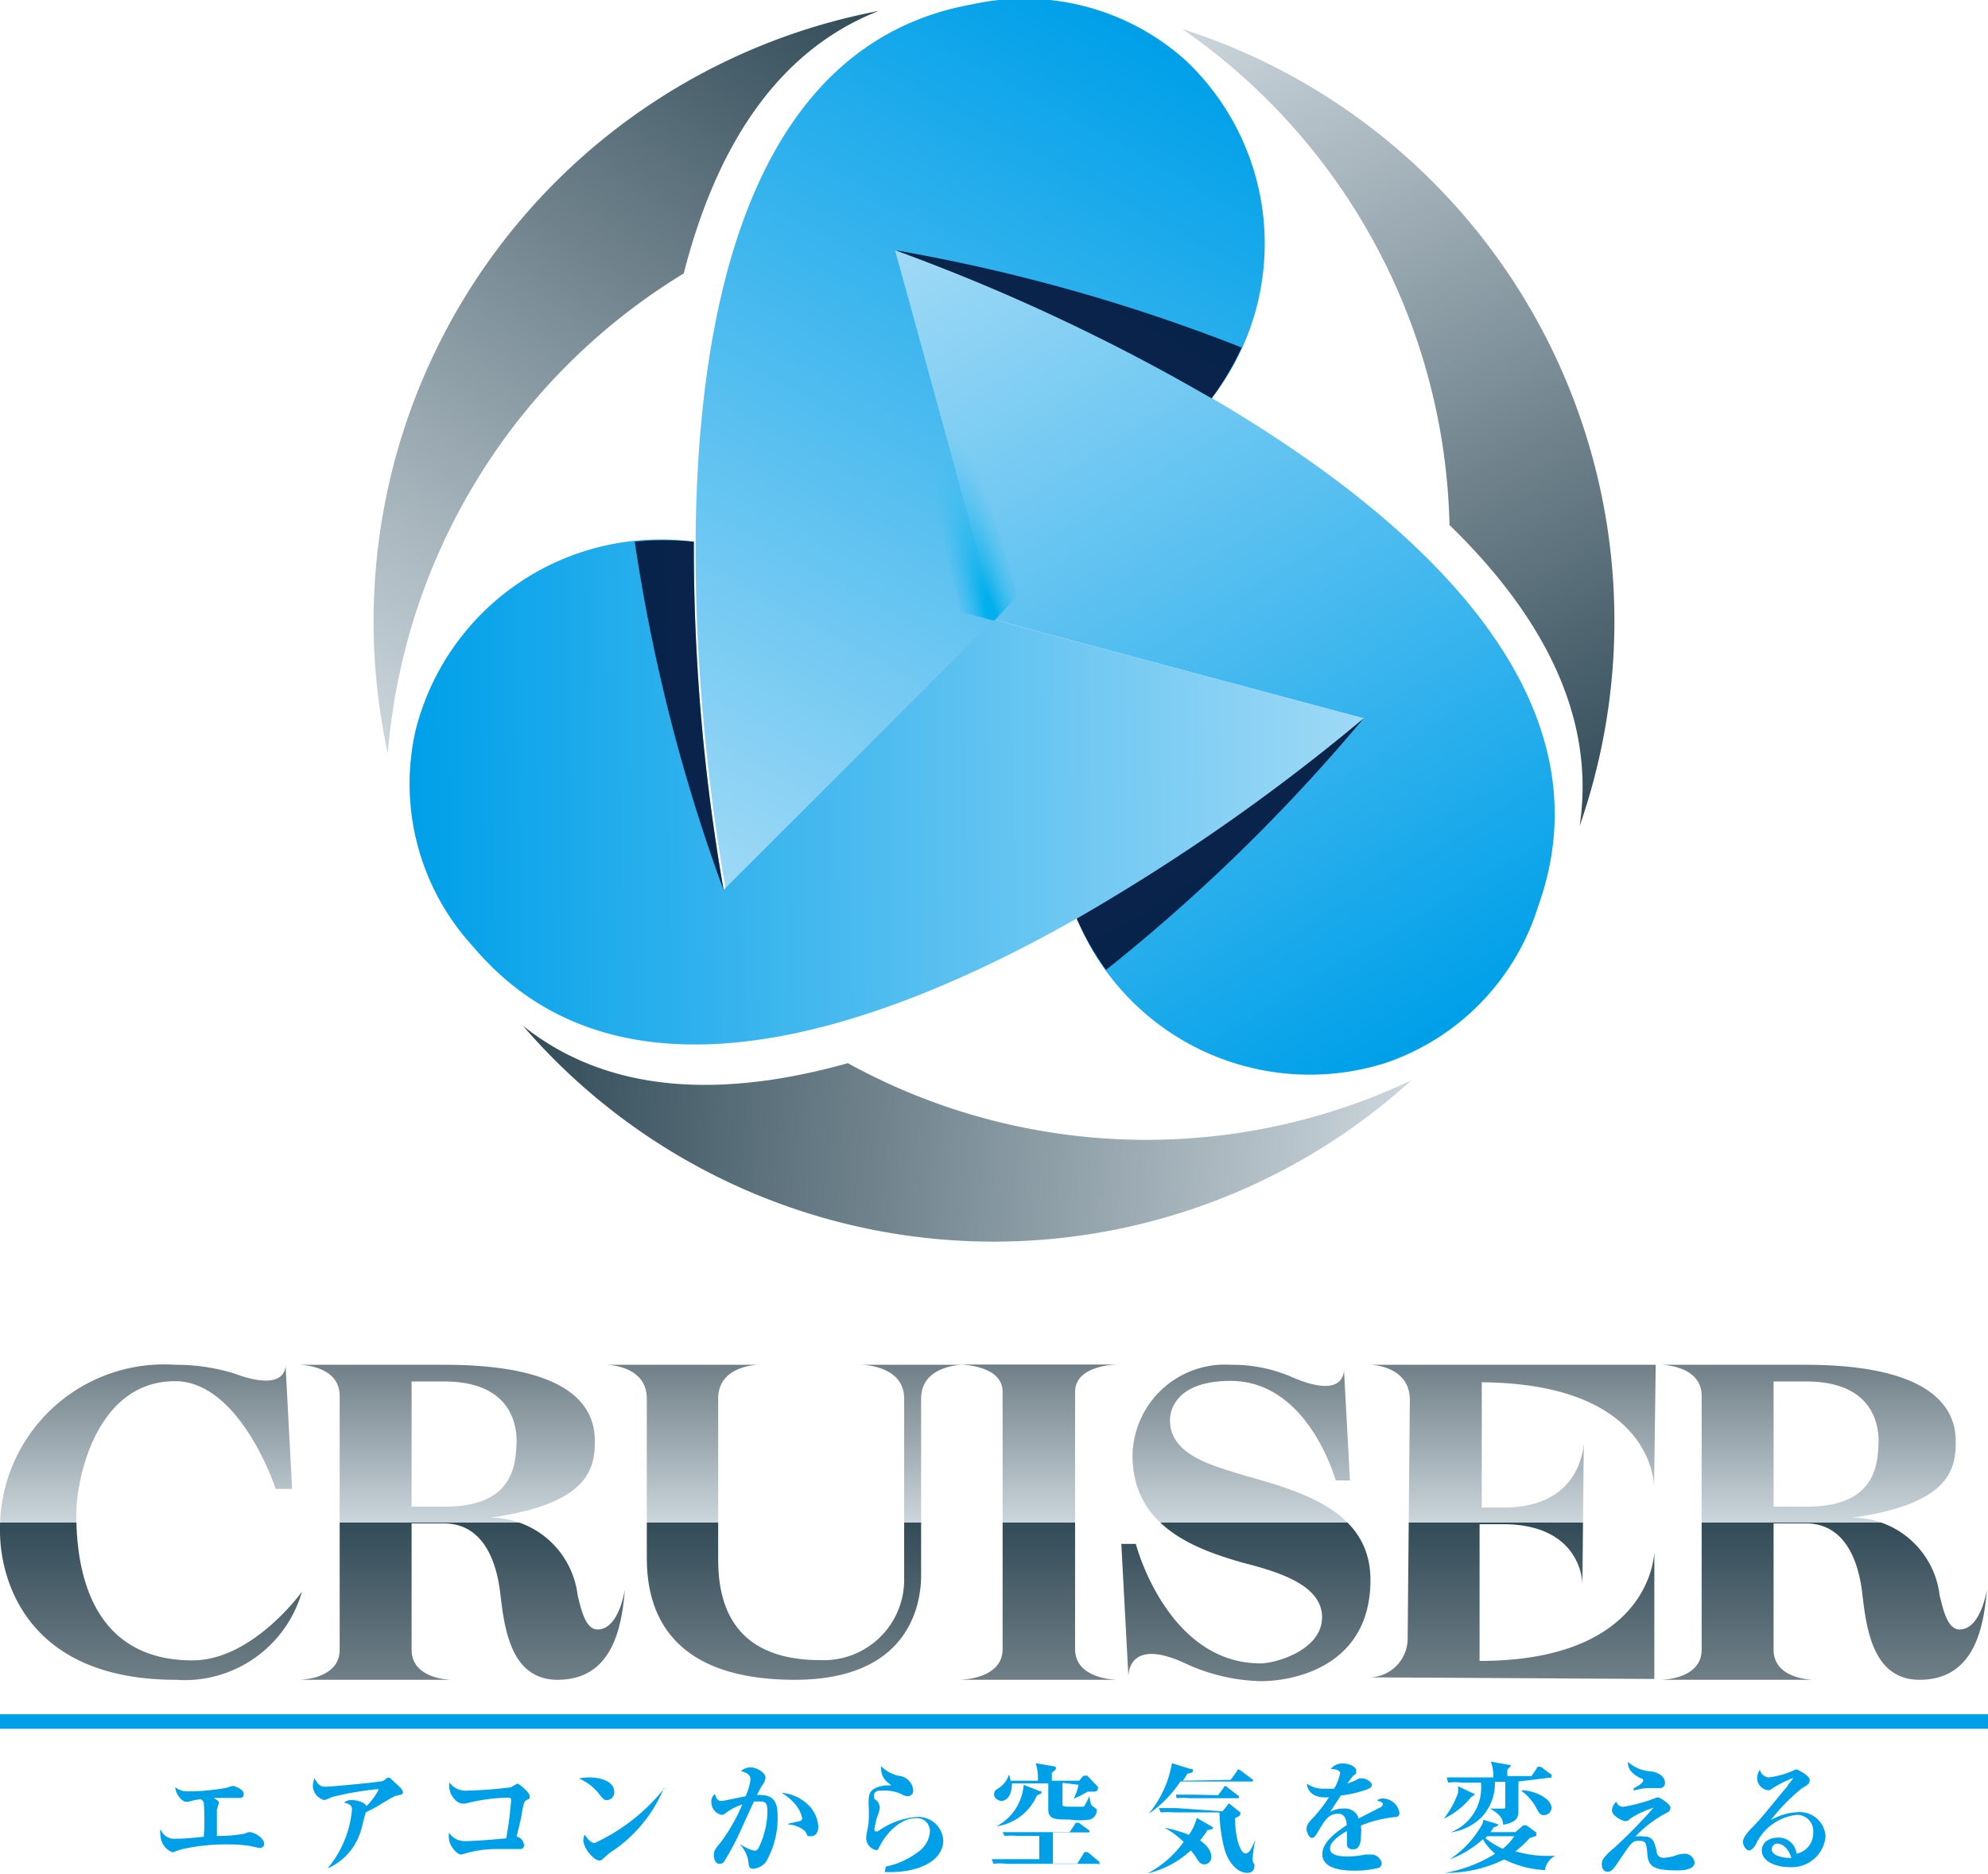 <svg xmlns="http://www.w3.org/2000/svg" xmlns:xlink="http://www.w3.org/1999/xlink" viewBox="0 0 72.69 68.53"><defs><linearGradient id="a" x1="52.49" y1="37.6" x2="34.71" y2="8.21" gradientUnits="userSpaceOnUse"><stop offset="0" stop-color="#00a0e9"/><stop offset="1" stop-color="#9fd9f6"/></linearGradient><linearGradient id="e" x1="41.29" y1="1.04" x2="24.59" y2="31.51" xlink:href="#a"/><linearGradient id="f" x1="15.11" y1="29.05" x2="49.81" y2="28.76" xlink:href="#a"/><linearGradient id="b" x1="45.97" y1="-.2" x2="61.02" y2="28.65" gradientUnits="userSpaceOnUse"><stop offset="0" stop-color="#cbd5dc"/><stop offset="1" stop-color="#314b57"/></linearGradient><linearGradient id="g" x1="11.35" y1="25.51" x2="29.43" y2="-1.54" xlink:href="#b"/><linearGradient id="h" x1="51.36" y1="42.87" x2="18.88" y2="40.94" xlink:href="#b"/><linearGradient id="c" x1="55.27" y1="49.91" x2="55.27" y2="61.43" gradientUnits="userSpaceOnUse"><stop offset="0" stop-color="#707f87"/><stop offset=".5" stop-color="#cbd5dc"/><stop offset=".5" stop-color="#314b57"/><stop offset="1" stop-color="#707f87"/></linearGradient><linearGradient id="k" x1="37.97" y1="49.91" x2="37.97" y2="61.43" xlink:href="#c"/><linearGradient id="l" x1="5.52" y1="49.91" x2="5.52" y2="61.43" xlink:href="#c"/><linearGradient id="m" x1="16.91" y1="49.91" x2="16.91" y2="61.43" xlink:href="#c"/><linearGradient id="n" x1="66.71" y1="49.91" x2="66.71" y2="61.43" xlink:href="#c"/><linearGradient id="o" x1="45.58" y1="49.91" x2="45.58" y2="61.43" xlink:href="#c"/><linearGradient id="p" x1="28.68" y1="49.91" x2="28.68" y2="61.43" xlink:href="#c"/><radialGradient id="d" cx="-25.19" cy="-18.14" r="7.36" gradientTransform="matrix(-.26 -.97 .18 -.05 33.04 -2.54)" gradientUnits="userSpaceOnUse"><stop offset=".13" stop-color="#00afec"/><stop offset="1" stop-color="#54c3f1" stop-opacity="0"/></radialGradient><radialGradient id="i" cx="-82.5" cy="-926.11" r="7.36" gradientTransform="matrix(-.7 .71 -.13 -.13 -145.45 -41.59)" xlink:href="#d"/><radialGradient id="j" cx="474.3" cy="-546.03" r="7.36" gradientTransform="matrix(.97 .26 -.05 .18 -448.46 .85)" xlink:href="#d"/></defs><g data-name="レイヤー 2"><path d="M32.73 9.15l3.62 13.51 13.51 3.61a72.8 72.8 0 01-10.49 7.32 9.21 9.21 0 0011.27 5.29 8.81 8.81 0 005.6-5.73c5.09-14.15-23.51-24-23.51-24z" fill="url(#a)"/><path d="M44.3 14.57a9.21 9.21 0 00-1-12.41 8.83 8.83 0 00-7.76-2c-14.76 2.65-9 32.36-9 32.36l9.89-9.88-3.7-13.49a72 72 0 0111.57 5.42z" fill="url(#e)"/><path d="M36.35 22.66l-9.89 9.88a72.9 72.9 0 01-1.09-12.73 9.23 9.23 0 00-10.17 6.88 8.8 8.8 0 002.11 7.94c9.69 11.46 32.55-8.36 32.55-8.36z" fill="url(#f)"/><path d="M53 19.2c3.24 3.15 5.38 6.86 4.76 11A22.73 22.73 0 0043.23 1.06 22.67 22.67 0 0153 19.2z" fill="url(#b)"/><path d="M25 10c1.12-4.37 3.25-8.08 7.13-9.6a22.72 22.72 0 00-17.95 27.15A22.69 22.69 0 0125 10z" fill="url(#g)"/><path d="M31 38.88c-4.35 1.22-8.63 1.23-11.88-1.37a22.71 22.71 0 0032.48 2 22.65 22.65 0 01-20.6-.63z" fill="url(#h)"/><path d="M44.3 14.57a10.38 10.38 0 001.1-1.86 64.66 64.66 0 00-12.67-3.56 72.52 72.52 0 0111.56 5.41zm-18.93 5.24a10.65 10.65 0 00-2.16 0 64.31 64.31 0 003.25 12.75 72.66 72.66 0 01-1.09-12.71zm14 13.78a10.25 10.25 0 001.07 1.88 65.42 65.42 0 009.42-9.2 73 73 0 01-10.47 7.31z" fill="#002" opacity=".8"/><path d="M37.2 21.8a52.66 52.66 0 00-3.81-10 52.34 52.34 0 001.78 10.59l1.18.31z" fill="url(#d)"/><path d="M35.17 22.35a53 53 0 00-6.78 8.32 53.06 53.06 0 008.28-6.84l-.32-1.17z" fill="url(#i)"/><path d="M36.67 23.83a52.41 52.41 0 0010.59 1.71A52.9 52.9 0 0037.2 21.8l-.85.86z" fill="url(#j)"/><path d="M60.54 49.91l-.06 4.47s.06-3.78-6.3-3.83v4.58H55c2.89 0 2.91-2.38 2.91-2.38l-.05 5.17s0-2.16-2.87-2.18h-.89v5c6.35 0 6.39-4 6.39-4v4.66L50 61.34a1.42 1.42 0 001.47-1.4l.08-8.74c0-1.28-1.46-1.29-1.46-1.29z" fill="url(#c)"/><path d="M39.31 60.31c0 1.12 1.55 1.12 1.55 1.12h-5.78s1.58 0 1.58-1.12V50.9c0-1-1.58-1-1.58-1h5.78s-1.55 0-1.55 1z" fill="url(#k)"/><path d="M6.4 49.91a7.28 7.28 0 012.14.31c2 .75 1.9-.31 1.9-.31l.24 4.54h-.6c-.39-1.14-1.67-3.94-3.68-3.94-2.87 0-3.61 3.54-3.61 4.87 0 1.81.41 5.34 4.25 5.34 2.2 0 4-2.51 4-2.51a4.46 4.46 0 01-4.61 3.22C.9 61.43 0 57.67 0 56a6 6 0 016.4-6.09z" fill="url(#l)"/><path d="M10.93 61.43s1.49 0 1.49-1.1v-9.28c0-1.14-1.49-1.14-1.49-1.14h5.31c5.06 0 5.51 1.84 5.51 2.8s-.19 2.29-3.83 2.79a3.22 3.22 0 013.2 2.83c.13.54.29 1.26.73 1.26.79 0 1-1.47 1-1.47-.11 1.26-.39 3.31-2.46 3.31-1.68 0-1.94-1.8-2.09-3.1-.11-1-.51-2.62-2.08-2.62h-1.17v4.62c0 1.1 1.47 1.1 1.47 1.1zm4.12-6.33h1.21c2.54 0 2.6-1.55 2.63-2.39 0-.63-.22-2.19-2.66-2.19h-1.18z" fill="url(#m)"/><path d="M60.72 61.43s1.5 0 1.5-1.1v-9.28c0-1.14-1.5-1.14-1.5-1.14H66c5 0 5.51 1.84 5.51 2.8s-.15 2.29-3.79 2.79a3.22 3.22 0 013.2 2.83c.13.54.29 1.26.73 1.26.79 0 1-1.47 1-1.47-.11 1.26-.39 3.31-2.46 3.31-1.68 0-1.94-1.8-2.09-3.1-.11-1-.51-2.62-2.08-2.62h-1.17v4.62c0 1.1 1.47 1.1 1.47 1.1zm4.13-6.33h1.21c2.54 0 2.6-1.55 2.63-2.39 0-.63-.22-2.19-2.66-2.19h-1.18z" fill="url(#n)"/><path d="M49.36 54.14h-.52C48.49 53 47.36 50.5 45 50.5c-1.93 0-2.22 1-2.22 1.44 0 1.29 1.61 1.67 2.66 2 2.13.6 4.67 1.3 4.67 3.84 0 3.14-2.77 3.7-4 3.7a6.87 6.87 0 01-2.77-.65c-2.15-1-2.08.49-2.08.49L41 56.46h.53c.33 1.17 1.64 4.37 4.56 4.37.55 0 2.25-.48 2.25-1.69s-1.69-1.68-2.93-2c-1.65-.48-4-1.29-4-3.91A3.38 3.38 0 0145 49.91a5.45 5.45 0 012.24.45c2 .87 1.9-.29 1.9-.29z" fill="url(#o)"/><path d="M33.06 51.15c0-1.24-1.58-1.24-1.58-1.24h3.73s-1.53 0-1.53 1.24v6.46c0 1.1-.46 3.82-4.62 3.82-5 0-5.41-3-5.41-4.48v-5.8c0-1.24-1.49-1.24-1.49-1.24h5.59s-1.49 0-1.49 1.24V57c0 1.28.27 3.71 3.73 3.71a2.94 2.94 0 003.07-3z" fill="url(#p)"/><path d="M0 62.69h72.69v.53H0zm8 3.24a1.68 1.68 0 01-.07.24v.97a5.43 5.43 0 001-.08.68.68 0 01.19-.06c.17 0 .54.21.54.43a.15.15 0 01-.15.15c-.06 0-.3-.06-.35-.07a5.06 5.06 0 00-.81-.06 7.43 7.43 0 00-1.72.18l-.32.11a.68.68 0 01-.44-.61.57.57 0 010-.24.53.53 0 00.58.35c.2 0 .33 0 1-.07a8.18 8.18 0 000-1.25.22.22 0 00-.11-.12 1.8 1.8 0 00-.44.09h-.1c-.16 0-.39-.31-.39-.53a.71.71 0 00.47.15 7.7 7.7 0 001.34-.12c.05 0 .26-.08.3-.08s.39.12.39.28-.07.16-.22.16h-.88c.19.11.19.13.19.18zm4 2.37a3.88 3.88 0 00.87-2.12c0-.15-.07-.2-.29-.26a.4.4 0 01.29-.09c.22 0 .49.1.53.22a2.24 2.24 0 00.45-.62h-.05a11.3 11.3 0 00-1.67.29 1.53 1.53 0 01-.27.11.56.56 0 01-.42-.49.81.81 0 01.06-.31c.13.24.21.31.41.31s2-.17 2.09-.21.13-.12.19-.12.06 0 .22.15.32.28.32.37 0 .09-.28.15a5.49 5.49 0 00-.54.31c-.27.16-.46.25-.54.29l-.14.54a2.2 2.2 0 01-1.23 1.5zm7.16-.83a.13.13 0 01-.15.15h-.76a4.17 4.17 0 00-1.13.13l-.25.07c-.2 0-.45-.38-.45-.56a.65.65 0 010-.24.67.67 0 00.56.31c.49 0 1.47-.1 1.53-.1a14 14 0 00.18-1.4c0-.09-.07-.09-.13-.09a6.8 6.8 0 00-1.52.21.34.34 0 01-.16 0c-.18 0-.45-.31-.45-.59a.9.9 0 010-.18.73.73 0 00.68.3 14 14 0 001.58-.12 1.34 1.34 0 01.23-.13c.07 0 .45.33.45.45s0 .09-.1.14-.11.09-.18.41c0 .15-.17.8-.2.93a.36.36 0 01.27.31zM21.55 65c.28 0 .91.08.91.54a.28.28 0 01-.26.29c-.1 0-.12 0-.33-.27a1.91 1.91 0 00-.7-.52 1.76 1.76 0 01.38-.04zm2.73.38a5.19 5.19 0 01-2 2.39l-.24.21a.16.16 0 01-.12.06c-.2 0-.59-.44-.59-.75a.53.53 0 01.05-.2c.19.31.34.31.36.31a7 7 0 002.55-2zm2.77 2.06a1.92 1.92 0 00.52.24.17.17 0 00.17-.11 3.14 3.14 0 00.32-1.27c0-.24 0-.42-.24-.42h-.25c-.07.14-.36.78-.42.91a10.58 10.58 0 01-.68 1.3.19.19 0 01-.16.07c-.16 0-.21-.2-.21-.31s0-.19.24-.46a6.51 6.51 0 00.8-1.4 2 2 0 00-.6.31.26.26 0 01-.16.07.48.48 0 01-.37-.48.33.33 0 01.13-.28c.06.19.12.25.23.25s.76-.15.89-.17a2 2 0 00.18-.61c0-.21-.19-.27-.35-.31a.57.57 0 01.35-.14c.22 0 .55.19.55.38a.52.52 0 01-.12.28 3.74 3.74 0 00-.19.35c.32 0 .75 0 .75.7A3.19 3.19 0 0128 68.1a.67.67 0 01-.45.24c-.16 0-.17-.08-.19-.29a1.15 1.15 0 00-.29-.58zm1.78-.75l.44-.1a.11.11 0 00.06-.1 1.17 1.17 0 00-.28-.54 2.08 2.08 0 00-.47-.39 1.63 1.63 0 011 .47 1.22 1.22 0 01.34.79c0 .13-.06.33-.26.33s-.1 0-.22-.18a1 1 0 00-.63-.25zm3.56 1.57a2.89 2.89 0 001.16-.52A1 1 0 0034 67a.47.47 0 00-.49-.51c-.72 0-1.21.76-1.33 1s-.1.16-.18.16a.46.46 0 01-.33-.44c0-.09.09-.48.09-.57a5 5 0 000-.66c0-.37 0-.6.62-.69a1.3 1.3 0 00.21 0l-.16-.13a.64.64 0 01-.21-.45.45.45 0 010-.12 1.25 1.25 0 00.7.36.57.57 0 01.47.52.2.2 0 01-.2.22.44.44 0 01-.21-.07 1.5 1.5 0 00-.65-.14c-.19 0-.37 0-.37.17s0 .12.1.2a.44.44 0 01.11.24 1 1 0 01-.09.33 3.3 3.3 0 00-.11.49s0 .06.05.06a.1.1 0 00.08 0 2.78 2.78 0 011.39-.52.91.91 0 011 .86c0 .67-.78 1.2-2.14 1.15zm4.82-1.12a2.42 2.42 0 00-.48 0l-.07-.14h2.45l.19-.28s0-.06.07-.06a.15.15 0 01.08 0l.38.28a.1.1 0 010 .07H38.5v1.14h.89l.23-.36s0-.06.07-.06h.08l.43.36v.07c0 .07 0 0-.07 0h-3.32a1.82 1.82 0 00-.48 0l-.07-.17H38v-.85zm1.64-1.94v.79c0 .07.06.08.32.08h.44c.05 0 .19-.31.22-.39.05.3.05.33.17.41s.1.06.1.13a.35.35 0 01-.25.32 2.37 2.37 0 01-.74 0c-.51 0-.75 0-.78-.32v-1H37c0 .56-.29.64-.38.64s-.27-.08-.27-.23.05-.16.21-.27a.91.91 0 00.33-.46.79.79 0 01.06.22h1a1.84 1.84 0 00-.08-.64l.64.11s.1 0 .1.06 0 .06-.15.18v.29h1l.15-.18h.07a.12.12 0 01.08 0l.38.4a.1.1 0 010 .08c0 .1-.12.1-.16.1h-.21a4.06 4.06 0 01-.51.26 2.35 2.35 0 00.18-.51zm-.84.3c.07 0 .07 0 .07.06s0 0-.17.11a1.91 1.91 0 01-1.48 1.12 1.87 1.87 0 001-1.52zm6.99-.41l.23-.32s0-.06.06-.06a.21.21 0 01.09.05l.43.32a.12.12 0 010 .07h-2.65A4.3 4.3 0 0142 66.33a3.91 3.91 0 00.85-1.85l.68.21c.05 0 .09 0 .09.07s-.07.07-.21.11a2 2 0 01-.16.25zm-3 3.4a3.87 3.87 0 001.28-1.13 3.19 3.19 0 00-.7-.52 4.46 4.46 0 01.89.26 1.84 1.84 0 00.29-.62l.59.34c0 .07 0 .07-.2.11a2.64 2.64 0 01-.27.37c.29.22.41.4.41.6a.26.26 0 01-.25.28c-.15 0-.21-.1-.31-.26a2.37 2.37 0 00-.19-.25 3.53 3.53 0 01-1.57.84zm2.7-2.25l.18-.22s0-.06.07-.06l.4.32a.08.08 0 010 .06c0 .07-.12.12-.19.15 0 .74.2 1.29.38 1.29s.27-.32.36-.5a5.08 5.08 0 00-.1.72.29.29 0 00.06.17.14.14 0 010 .1c0 .13-.09.22-.26.22-.41 0-.75-.48-.86-1a5.72 5.72 0 01-.15-1.21h-1.67a2.77 2.77 0 00-.48 0l-.07-.16h.62zm-.16-.59l.2-.27s0-.06.07-.06 0 0 .08.05l.36.28s.05 0 .05.06 0 .05-.07.05h-1.74a2.3 2.3 0 00-.47 0l-.02-.13h.62zm4.46-.81c0-.06-.07-.14-.34-.15a.53.53 0 01.45-.2c.24 0 .48.13.48.26s0 .1-.13.21a3 3 0 00-.19.26 2.19 2.19 0 00.42-.18.45.45 0 01.16 0c.11 0 .31.14.31.23s-.1.14-.13.15a4 4 0 01-1 .24c-.06.09-.34.51-.39.6a.94.94 0 01.48-.12.52.52 0 01.56.36l.82-.42a.14.14 0 00.06-.09c0-.07 0-.07-.21-.15a.36.36 0 01.22-.07.63.63 0 01.6.52.15.15 0 01-.17.16 4.51 4.51 0 00-1.24.31 1.43 1.43 0 010 .38c0 .1 0 .49-.27.49s-.24-.16-.24-.31v-.36c-.32.18-.62.41-.62.64s.3.29.63.29a3.49 3.49 0 00.67-.07h.25a.4.4 0 01.34.3c0 .13-.07.18-.12.19a3.47 3.47 0 01-.83.1c-.29 0-1.22 0-1.22-.6 0-.37.34-.71.89-1.06 0-.19-.07-.42-.3-.42s-.39.06-.63.46-.25.42-.35.42-.19-.24-.19-.31 0-.19.25-.43a5.74 5.74 0 00.57-.74h-.15c-.48 0-.65-.29-.65-.5a1 1 0 00.65.18 2.69 2.69 0 00.34 0 1.68 1.68 0 00.22-.57zm4.94.78l-.15.1a2.82 2.82 0 01-1 .79 3.24 3.24 0 00.52-.94 1.31 1.31 0 000-.25zm.83 1.09a.06.06 0 010 .05.77.77 0 01-.16.07l-.11.17h.91l.21-.18s.07-.07.09-.07h.1l.36.26v.06a.09.09 0 010 .07l-.24.08a3.44 3.44 0 01-.52.48 4.07 4.07 0 001.15.17h.3a.7.7 0 00-.37.52A3.8 3.8 0 0155 68a4.79 4.79 0 01-2.16.49 5.1 5.1 0 001.83-.7 1.89 1.89 0 01-.45-.53A3.71 3.71 0 0153 68a3.63 3.63 0 001.14-1.19.61.61 0 00.1-.26zm.75-1.56v1.07c0 .17 0 .42-.56.51 0-.3-.25-.46-.48-.59h.47c.08 0 .09 0 .09-.1v-.88h-.38a1.82 1.82 0 01-.48 1.29 2 2 0 01-1.14.56 1.76 1.76 0 001.11-1.82h-.72a2 2 0 00-.48 0L52.9 65h1.7a1.42 1.42 0 00-.09-.58l.65.12h.07a.09.09 0 010 .06l-.11.11a1 1 0 000 .24H56l.19-.28s0-.06.07-.06h.08l.39.29a.08.08 0 010 .06c0 .05 0 .05-.07.05zm-1.14 2l-.07.07a3 3 0 00.64.39 2.17 2.17 0 00.42-.46zm1.27-1.68c.39 0 1.08.27 1.08.65a.28.28 0 01-.28.26c-.14 0-.19-.1-.28-.27a1.83 1.83 0 00-.53-.61zm3.73.6a6 6 0 001-.26c.18-.07.2-.08.25-.08s.45.24.45.38a.18.18 0 01-.11.17 4.28 4.28 0 00-1.17.88 1.17 1.17 0 01.3 0c.34 0 .39.19.47.52 0 .11.06.26.26.26a2 2 0 00.37-.06 1.15 1.15 0 01.39-.09.36.36 0 01.37.33c0 .28-.53.28-.61.28-.82 0-1.07-.11-1.11-.55s-.05-.53-.29-.53-.26 0-.67.61c-.27.4-.34.52-.5.52s-.21-.15-.21-.27 0-.23.47-.62a19.35 19.35 0 001.42-1.45 3.34 3.34 0 00-.84.39c-.1.09-.11.1-.19.1s-.49-.18-.49-.39a.45.45 0 01.16-.32.25.25 0 00.28.18zm.35-.67c.1-.05.35-.19.35-.28s0-.05-.15-.12c-.37-.2-.4-.4-.41-.57a1.38 1.38 0 00.86.35c.48.08.5.37.5.42a.18.18 0 01-.19.19h-.44a2.34 2.34 0 00-.51.09zm4.92-.4a3 3 0 00.85-.22c.13-.06.15-.07.19-.07s.48.22.48.38-.07.17-.3.32a6.77 6.77 0 00-1.12 1.15 2.16 2.16 0 011-.29.94.94 0 011 .9 1.24 1.24 0 01-1.33 1.11c-.52 0-1-.23-1-.6s.36-.48.61-.48a.66.66 0 01.66.59.77.77 0 00.61-.79.59.59 0 00-.61-.63 1.88 1.88 0 00-1.5 1.1c-.08.12-.16.2-.25.2s-.21-.18-.21-.31.11-.3.34-.53.44-.49.51-.57c.45-.55.46-.57.78-.94 0-.06.2-.24.2-.3a4.39 4.39 0 00-.72.36c-.1.07-.12.09-.18.09a.45.45 0 01-.41-.45.54.54 0 01.1-.3.37.37 0 00.3.28zm.35 2.42a.21.21 0 00-.22.2c0 .27.5.32.58.32a.46.46 0 00.14 0c-.14-.45-.42-.52-.5-.52z" fill="#00a0e9"/></g></svg>